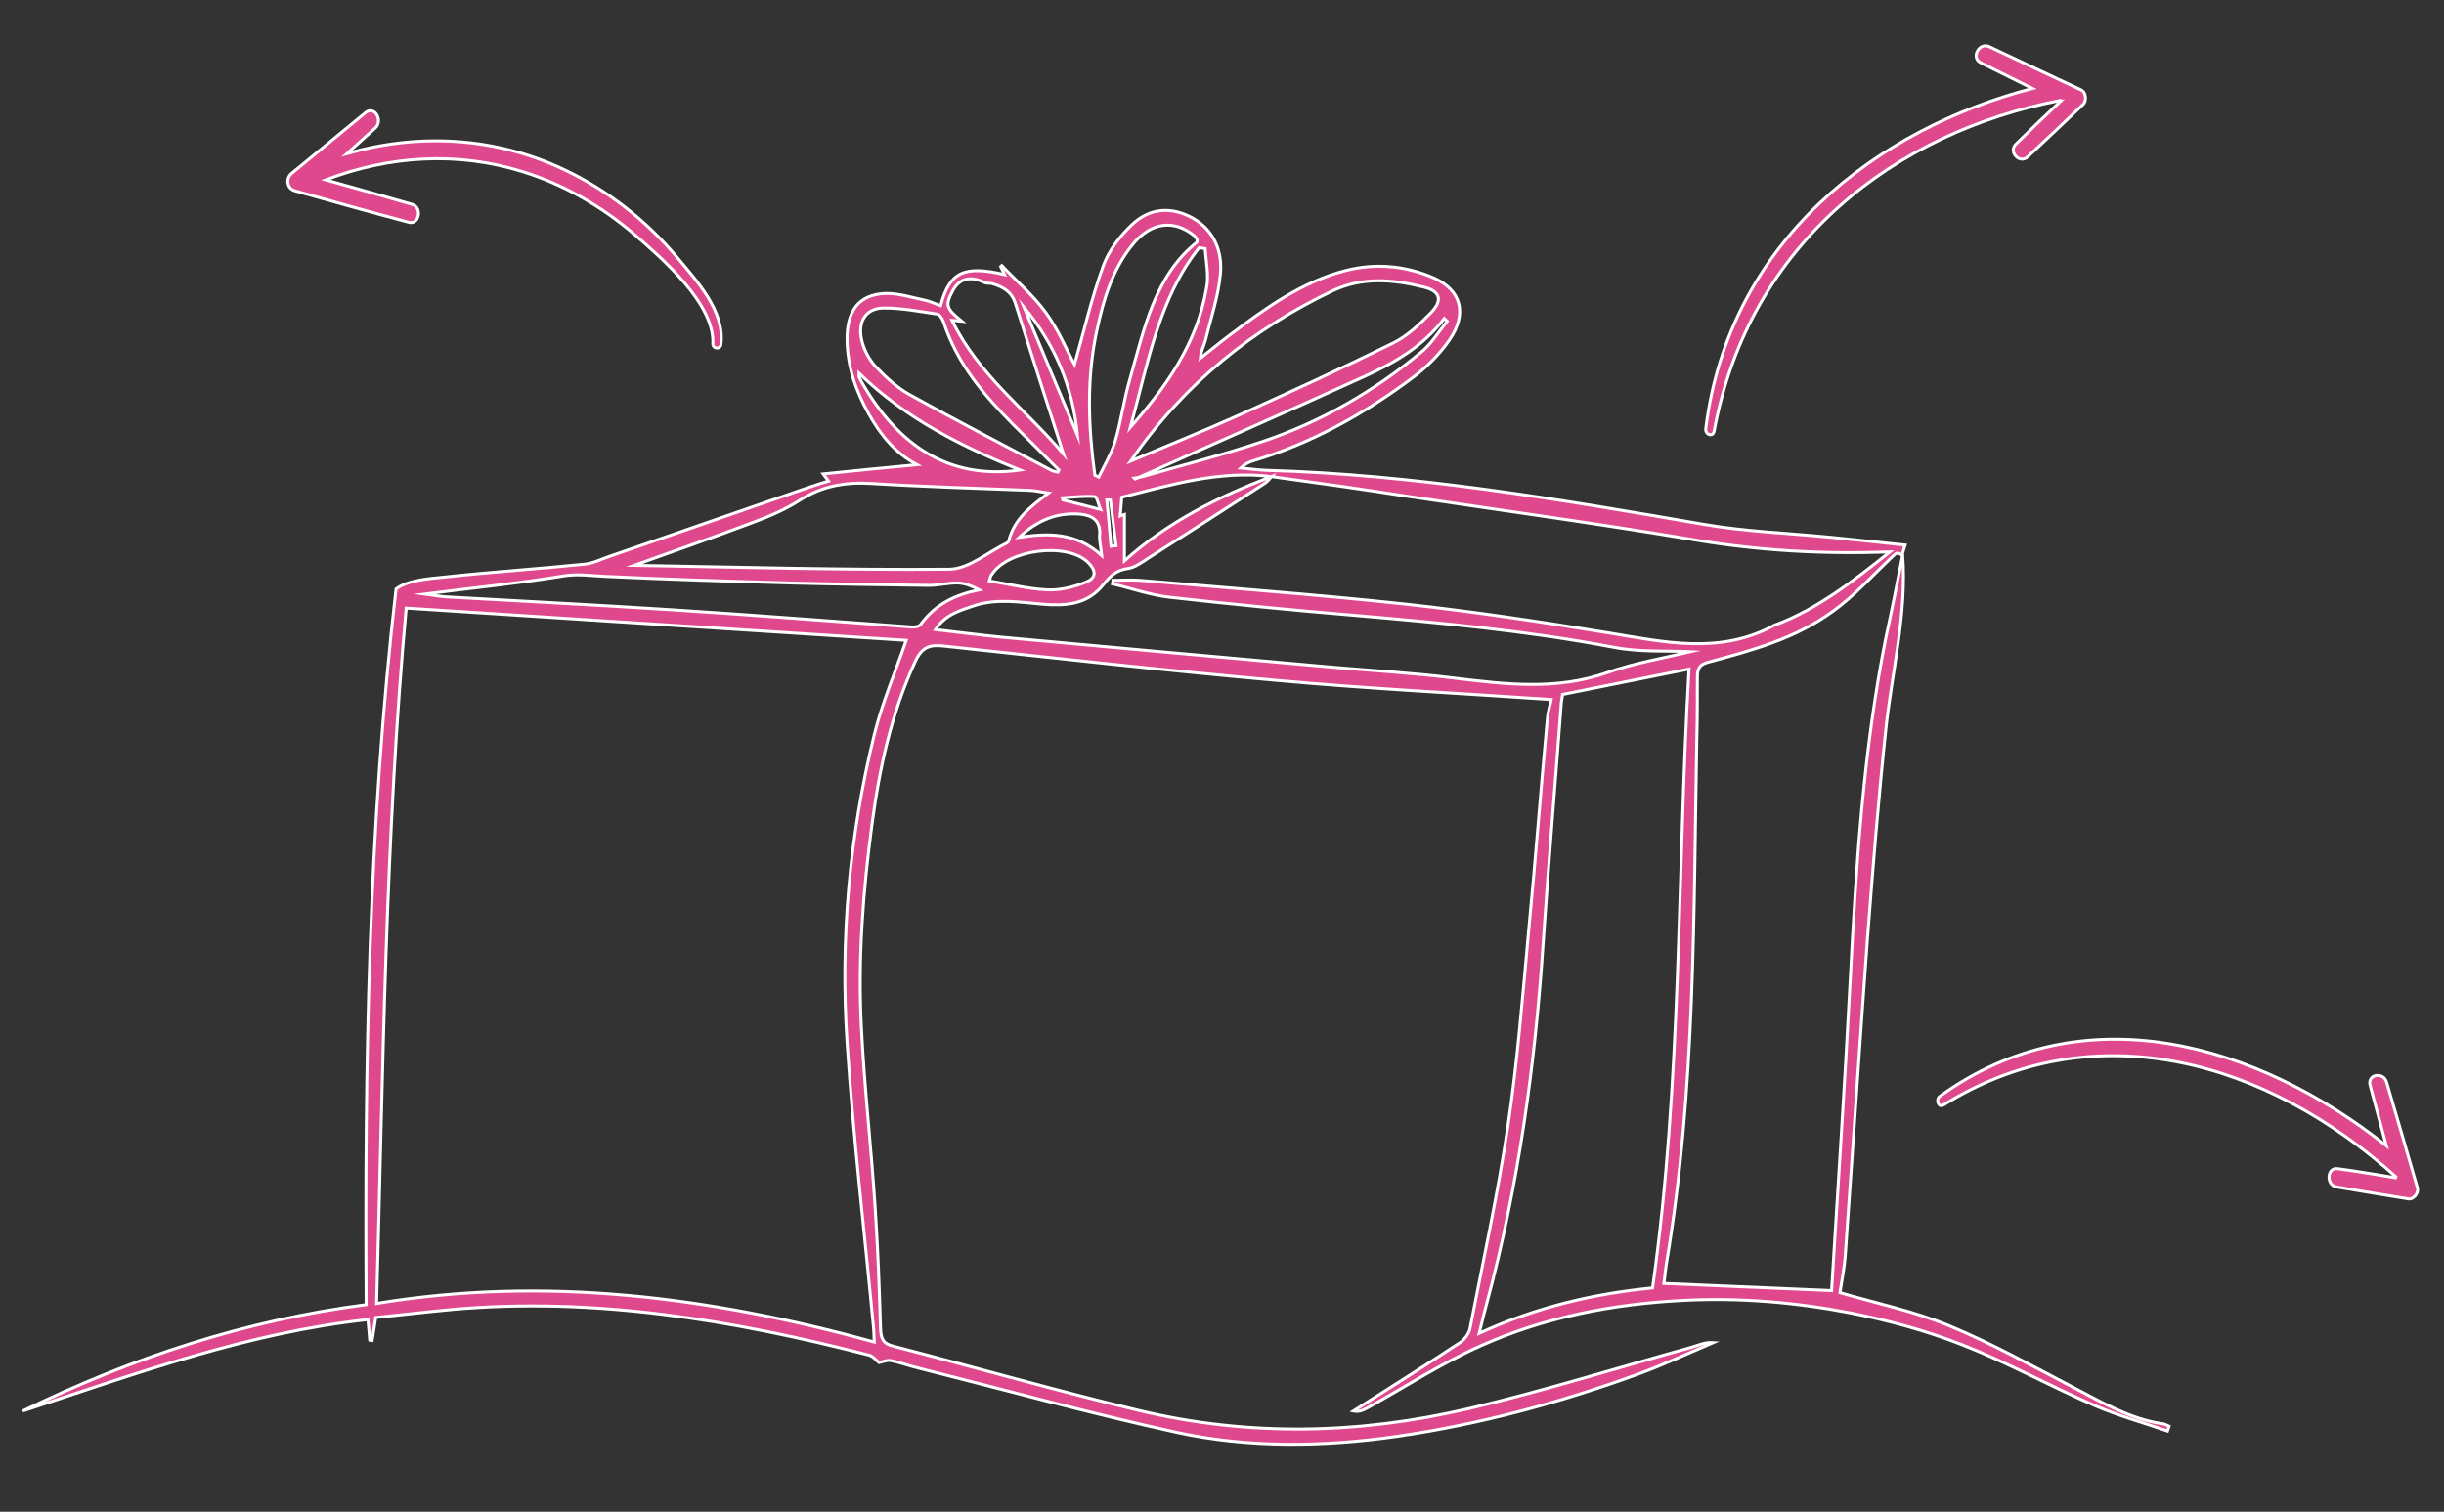 <svg xmlns="http://www.w3.org/2000/svg" xmlns:xlink="http://www.w3.org/1999/xlink" id="Calque_1" x="0px" y="0px" viewBox="0 0 817.7 505.9" style="enable-background:new 0 0 817.7 505.9;" xml:space="preserve"><rect x="0" y="0" width="817.7" height="505.9" fill="#333333" stroke="none"/> <style type="text/css"> .st0{fill:#DF488D;stroke:#FFFFFF;stroke-miterlimit:10;} </style> <g> <g> <path class="st0" d="M636.6,185.7c1.4,19.7-3.5,38.6-5.6,57.9c-2.5,23.5-4.4,47-6.2,70.6c-2.6,35.2-4.9,70.4-7.4,105.6 c-0.3,4.4-1.2,8.8-1.8,12.8c12.4,3.6,24.8,6.2,36.4,11c14.3,5.9,28.1,13.6,41.9,20.8c9.7,5.1,19.1,10.6,29.9,12.1 c0.6,0.1,1.2,0.5,1.9,0.8c-0.2,0.5-0.3,1.1-0.5,1.6c-8.1-2.8-16.4-5.1-24.3-8.5c-14.9-6.5-29.4-14.5-44.5-20.4 c-12-4.7-24.5-8.1-37.1-10.6c-18.6-3.6-37.4-5.2-56.3-4.2c-23.2,1.2-45.9,5.5-67.4,15.1c-13.1,5.8-25.4,13.8-38,20.8 c-1.4,0.8-2.9,1.5-4.8,1.1c11.9-7.6,23.9-15.1,35.7-22.9c1.4-0.9,2.9-2.9,3.3-4.6c4.4-22.6,9.3-45,12.7-67.8 c3.2-21.5,4.9-43.2,6.9-64.9c2.3-23.8,4.1-47.7,6.3-71.5c0.2-2.4,1-4.8,1.3-6.4c-30.5-2.1-61.2-3.6-91.7-6.4 c-37.2-3.3-74.4-7.5-111.6-11.5c-4.5-0.5-7.2,0.2-9.5,5.2c-8,17.3-12,35.8-14.5,54.8c-3,22.5-4.7,45.1-3.5,67.7 c1,20.1,3.3,40.1,4.6,60.2c0.9,13.4,1.4,26.9,1.8,40.4c0.1,3.5,0.9,5.2,4.3,6c27.4,7.1,54.6,14.9,82.1,21.5 c36.7,8.8,73.7,8,110.4-0.6c25-5.9,49.6-13.6,74.4-20.5c2.4-0.7,4.7-1.8,7.4-1.6c-8.2,3.5-16.4,7.3-24.7,10.4 c-26.5,9.7-53.5,17-81.2,21c-24.5,3.5-49.2,3.9-73.4-1.3c-29.2-6.4-58.1-14.4-87.1-21.7c-2.9-0.7-5.8-1.8-8.8-2.4 c-1.2-0.2-2.6,0.4-3.9,0.7c-0.8-0.6-1.9-2.1-3.3-2.5c-45.8-11.8-92-19.5-139.3-15.3c-8.6,0.8-17.1,1.8-25.8,2.7 c-0.4,2.8-0.8,5.2-1.2,7.7c-0.3,0-0.5,0-0.8-0.1c-0.2-2.2-0.4-4.4-0.6-6.9c-39.9,4.3-77.6,18.1-115.5,30.6 c36.7-17.9,74.7-30.4,114.9-35.6c-0.5-79.8,0.7-159,10-239.5c3.9-2.9,10.3-3.4,16.4-4c15.6-1.7,31.2-2.7,46.8-4.3 c2.9-0.3,5.7-1.8,8.5-2.7c22.2-7.7,44.5-15.4,66.7-23.1c2-0.7,4-1.3,6.3-2c-0.5-0.7-0.9-1.2-1.8-2.4c10.7-1.1,20.8-2.1,31.4-3.1 c-7.2-3.8-12.1-9.8-16.1-16.9c-4.3-7.7-7.2-15.7-7.3-25c-0.1-9.5,3.9-15.1,12.9-15.4c4.4-0.1,8.9,1.4,13.3,2.3 c1.7,0.4,3.4,1.2,5.1,1.8c3-11.3,7.8-13.6,21.4-10.4c-0.5-1.1-0.9-1.9-1.3-2.7c0.1-0.1,0.3-0.2,0.4-0.3 c4.9,5.2,10.5,9.9,14.7,15.7c4.2,5.7,7,12.6,9.6,17.4c2.9-10.2,5.6-21.9,9.6-33c1.9-5.2,5.6-10,9.5-13.7 c5.9-5.7,13.1-6.3,20.3-2.4c7,3.9,10.2,10.9,9.4,18.9c-0.7,7.5-3.2,14.7-5,22.1c-0.5,1.9-1.5,3.5-1.7,6c3.2-2.5,6.3-5.1,9.5-7.5 c12.2-9.2,24.6-18.2,39.3-21.9c9.9-2.5,19.9-1.6,29.3,2.5c9.2,4.1,11.3,11.9,5.3,20.7c-3.3,4.8-7.6,9.1-12.1,12.5 c-16.5,12.4-34.2,22.2-53.6,28c-1.4,0.4-2.8,1.1-4.2,2.4c3,0.3,6,0.7,8.9,0.8c49.2,1.4,97.7,9.7,146.2,18.1 c13.9,2.4,28.2,2.9,42.3,4.3c8.1,0.8,16.2,1.7,24.9,2.6c-0.4,1.2-0.7,2.3-1,3.4c-1.8-1.1-1.7-1-3.8,1 c-6.4,6.1-12.4,12.8-19.4,17.8c-12.6,9.2-27.2,13.1-41.7,17c-2.9,0.8-3.6,2.1-3.6,5c0,7,0,14-0.2,21c-1.1,58.2-0.4,116.6-10,174.3 c-0.5,2.8-0.7,5.7-1,7.6c19,0.8,37.4,1.6,56.1,2.4c2.1-34.2,4.4-68.7,6.2-103.3c2-38.7,4.4-77.4,12-115.4 C633,204.1,634.8,194.9,636.6,185.7z M425.4,159.5c-17.3-2.2-33.8,2.8-50.1,6.9c-0.2,2.3-0.3,4.3-0.5,6.2c0.2-0.1,0.8-0.2,1.4-0.4 c0,5.4,0,10.8,0,15.5C390.4,174.9,407.5,166.2,425.4,159.5c-0.7,0.8-1.4,1.8-2.3,2.3c-12.8,8.3-25.7,16.6-38.6,24.8 c-2.3,1.5-4.8,3.4-7.3,3.7c-3.6,0.5-5.7,2.4-8,5.3c-5.4,6.9-13,7.2-20.4,6.6c-7.8-0.7-15.5-2-23.2,0.6c-4.6,1.6-9.3,2.8-12.6,7.9 c7.7,0.9,14.7,1.8,21.7,2.5c36.8,3.4,73.5,6.7,110.3,10c13.8,1.2,27.7,2,41.4,3.7c17.2,2.1,34.3,4.2,51.3-1.8 c9.3-3.3,19.1-4.9,27.9-7c-8.2-0.4-17.2,0.2-25.8-1.5c-28.8-5.5-57.9-8.2-87-10.7c-20.4-1.7-40.8-3.7-61.2-6 c-6.6-0.7-13-3-19.4-4.5c0.1-0.4,0.2-0.8,0.2-1.2c3,0,6-0.2,9,0c29.7,2.6,59.5,4.8,89.2,8c22.6,2.5,45.1,5.9,67.6,9.6 c18.8,3.1,37.5,7.4,55.7-2.7c0.1-0.1,0.3-0.1,0.4-0.1c13.9-5.3,25.7-14.5,38-24.3c-22.3,0.8-43.7-0.4-65.1-4 c-32-5.4-64.1-9.8-96.2-14.6C455.9,163.7,440.7,161.6,425.4,159.5z M135.9,203.5c-7,76.9-7.7,154.5-9.9,232.7 c56.5-9.3,111.6-2.2,166.5,12.9c-0.1-2.1-0.1-3.2-0.2-4.4c-3-31.9-6.8-63.8-8.9-95.9c-2.3-34.7,0.8-69.2,9.1-102.9 c2.6-10.6,6.9-20.6,10.7-31.6C247.6,210.7,191.7,207.1,135.9,203.5z M522.8,232.4c-0.1,0.9-0.3,1.7-0.4,2.5 c-2,26.9-4.3,53.7-6.1,80.7c-2.7,40.9-8.3,81.3-18.9,120.7c-0.8,3-1.6,6.1-2.5,9.9c19.3-8.9,38.7-13.3,58-15.2 c9.8-69,8.2-138.4,12.2-207.1C551.4,226.6,537.4,229.5,522.8,232.4z M350.8,165c-2.6-0.4-4.4-0.8-6.2-0.9 c-17.8-0.7-35.5-1.2-53.3-2.3c-8.5-0.5-16.2,0.8-23.7,5.6c-4.8,3.1-10,5.3-15.3,7.3c-13.3,5-26.7,9.7-40.1,14.5 c35,0.6,70.2,1.6,105.5,1.3c6.4-0.1,12.8-5.7,19.2-8.8c0.2-0.1,0.5-0.4,0.6-0.7C339.4,173.5,344.8,169.6,350.8,165z M378.3,154.3 c12.6-5.3,24.5-10.1,36.3-15.4c17.3-7.8,34.5-15.7,51.5-24.1c4.7-2.3,8.9-6.3,12.7-10.2c4-4.1,3-7.2-2.3-8.5 c-10.3-2.6-20.7-3.5-30.6,1.2C419.4,110,396.5,128,378.3,154.3z M142.1,198.8c2.9,0.4,5.6,0.9,8.2,1c25,1.4,50,2.7,75,4.3 c26.5,1.7,52.9,3.8,79.4,5.7c1.1,0.1,2.7,0,3.3-0.8c5-6.9,11.7-10,19.6-11.6c-2.3-1.2-4.6-2.2-7-2.3c-3.4-0.1-6.9,0.9-10.3,0.8 c-15.2-0.2-30.4-0.4-45.7-0.8c-20.6-0.6-41.3-1.2-61.9-2.2c-4.9-0.2-9.5-1-14.5-0.1C172.9,195.3,157.7,196.8,142.1,198.8z M353.9,158c0.1-0.2,0.3-0.5,0.4-0.7c-5.1-5.1-10.2-10.1-15.3-15.2c-9.7-9.8-18.7-20.2-23.3-34.3c-0.4-1.1-1.3-2.6-2.2-2.7 c-6.1-0.9-12.2-2.1-18.2-2c-5.7,0.2-8.4,4.6-7,10.7c0.7,3.2,2.5,6.5,4.6,8.8c3.4,3.6,7.3,7.2,11.5,9.5c15.5,8.6,31.3,16.8,47,25.1 C352.2,157.7,353,157.8,353.9,158z M366.3,159c0.4,0.2,0.8,0.5,1.3,0.7c1.9-4,4.2-7.8,5.5-12c2-6.8,2.9-13.9,4.9-20.7 c4.8-16.9,8.3-34.6,22.4-45.9c0.2-0.1,0.1-0.6,0.1-1c-0.2-0.3-0.5-0.8-0.8-1.1c-6.8-5.7-14.7-4.7-20.8,2.9 c-6.6,8.1-9.7,18.2-11.9,28.6C363.5,126.5,364.1,142.8,366.3,159z M355.8,151.9c-5.6-17.3-10.9-33.9-16.1-50.4 c-1.3-4.1-4.4-5.6-7.8-6.6c-0.9-0.2-1.9,0-2.6-0.4c-4.7-2.3-8.4-1.3-10.6,2.9c-2.5,4.8-2.2,5.8,3.1,10.1c-1.1-0.1-1.9-0.2-3.3-0.3 C327.6,125.8,343.2,137,355.8,151.9z M403.2,83.2c-0.7-0.1-1.3-0.2-2-0.3c-13.6,17.1-17.2,39.1-23,60.1 c11.8-13.4,22.3-27.8,25.5-46.8C404.5,92,403.5,87.5,403.2,83.2z M379.8,160.3c-0.1-0.1-0.2-0.2-0.3-0.3c1.2-0.2,2.3-0.3,3.5-0.7 c13.2-3.8,26.6-7.2,39.6-11.6c19.3-6.5,37.1-16.7,53.2-30.1c3.2-2.7,5.6-6.7,8.4-10.1c-0.3-0.3-0.7-0.6-1-0.9 c-7.1,9.4-16.7,14.8-26.5,19.3C431.1,137.6,405.4,148.8,379.8,160.3z M331,194.4c6.7,1.1,13,2.7,19.4,3c4.2,0.2,8.7-0.9,12.7-2.5 c3.7-1.4,3.8-3.8,1-6.6c-7-7-26.8-4.5-32.3,4C331.5,192.5,331.5,192.8,331,194.4z M287.4,124.9c0,0.8,0,1,0,1.1 c0.3,0.6,0.5,1.2,0.8,1.7c12.4,21.7,29.6,32.9,53.1,29.6C322.2,149.6,303.4,140.4,287.4,124.9z M368.6,185.9 c-0.3-3-0.8-4.8-0.7-6.6c0.5-5.3-2.7-6.8-6.2-7.2c-7.8-0.8-14.7,2-20.7,7.7C350.5,178.4,359.9,178,368.6,185.9z M342.6,102.8 c6,14.3,11.9,28.6,17.9,42.9C358.9,129.1,352.7,114.9,342.6,102.8z M368.2,170.5c-0.7-1.6-1.2-4.3-1.9-4.3 c-3.6-0.3-7.3,0.2-10.9,0.4c0.1,0.2,0.2,0.5,0.2,0.7C359.6,168.3,363.6,169.3,368.2,170.5z M371.5,167.3c-0.4,0-0.8,0-1.2,0 c0.5,5.2,1,10.3,1.4,15.5c0.6-0.1,1.2-0.2,1.7-0.2C372.8,177.4,372.1,172.4,371.5,167.3z"></path> </g> </g> <path class="st0" d="M241.2,115.3c1.4-11.2-8.2-21.4-14.5-29c-10.6-12.7-23.7-22.8-38.1-29.6c-23.1-10.9-48.5-12.2-72.5-5.3 c3.1-2.8,6.3-5.7,9.4-8.5c2.8-2.5-0.2-7.7-3.2-5.2c-8.3,6.8-16.5,13.6-24.8,20.4c-2,1.7-1.4,5,1,5.7c12.7,3.6,25.5,7.2,38.3,10.6 c3.5,0.9,4.5-5,1.1-6c-9.6-2.8-19.3-5.5-28.9-8.2c21.3-8.1,44-9.6,66-2.7c13.5,4.2,26.1,11.4,37.2,20.9c8.8,7.6,27,23.2,26.3,36.7 C238.5,116.8,241,117,241.2,115.3z"></path> <path class="st0" d="M696.3,30.1c-10.3-4.8-20.6-9.7-30.8-14.5c-3.3-1.5-6.2,3.7-2.8,5.4c5.8,2.9,11.6,5.8,17.3,8.6 c-52.1,13.6-101.6,51.1-109.3,113.9c-0.2,2,2.4,2.9,2.8,0.8c11.6-63.1,61-100.2,115.9-110.7c0.1,0,0.1,0.1,0.2,0.1 c-5.1,4.8-10.1,9.6-15.1,14.5c-2.7,2.6,1.2,6.8,3.9,4.3c6.2-5.8,12.4-11.6,18.5-17.5C698.2,33.9,698,30.9,696.3,30.1z"></path> <path class="st0" d="M808.8,397.5c-3.4-11.8-6.8-23.5-10.3-35.3c-1.1-3.7-6.6-2.7-5.5,1.1c1.8,6.7,3.6,13.4,5.4,20.1 C755,349,696.9,332.2,649,366.9c-1.5,1.1-0.4,3.9,1.2,2.9c50.8-31.6,108.5-14.7,151.6,24.2c0,0.1,0,0.2,0.1,0.2 c-6.6-1.1-13.2-2.2-19.8-3.1c-3.6-0.5-3.9,5.5-0.4,6.1c8,1.4,16.1,2.7,24.1,4C807.4,401.5,809.3,399.4,808.8,397.5z"></path> </svg>